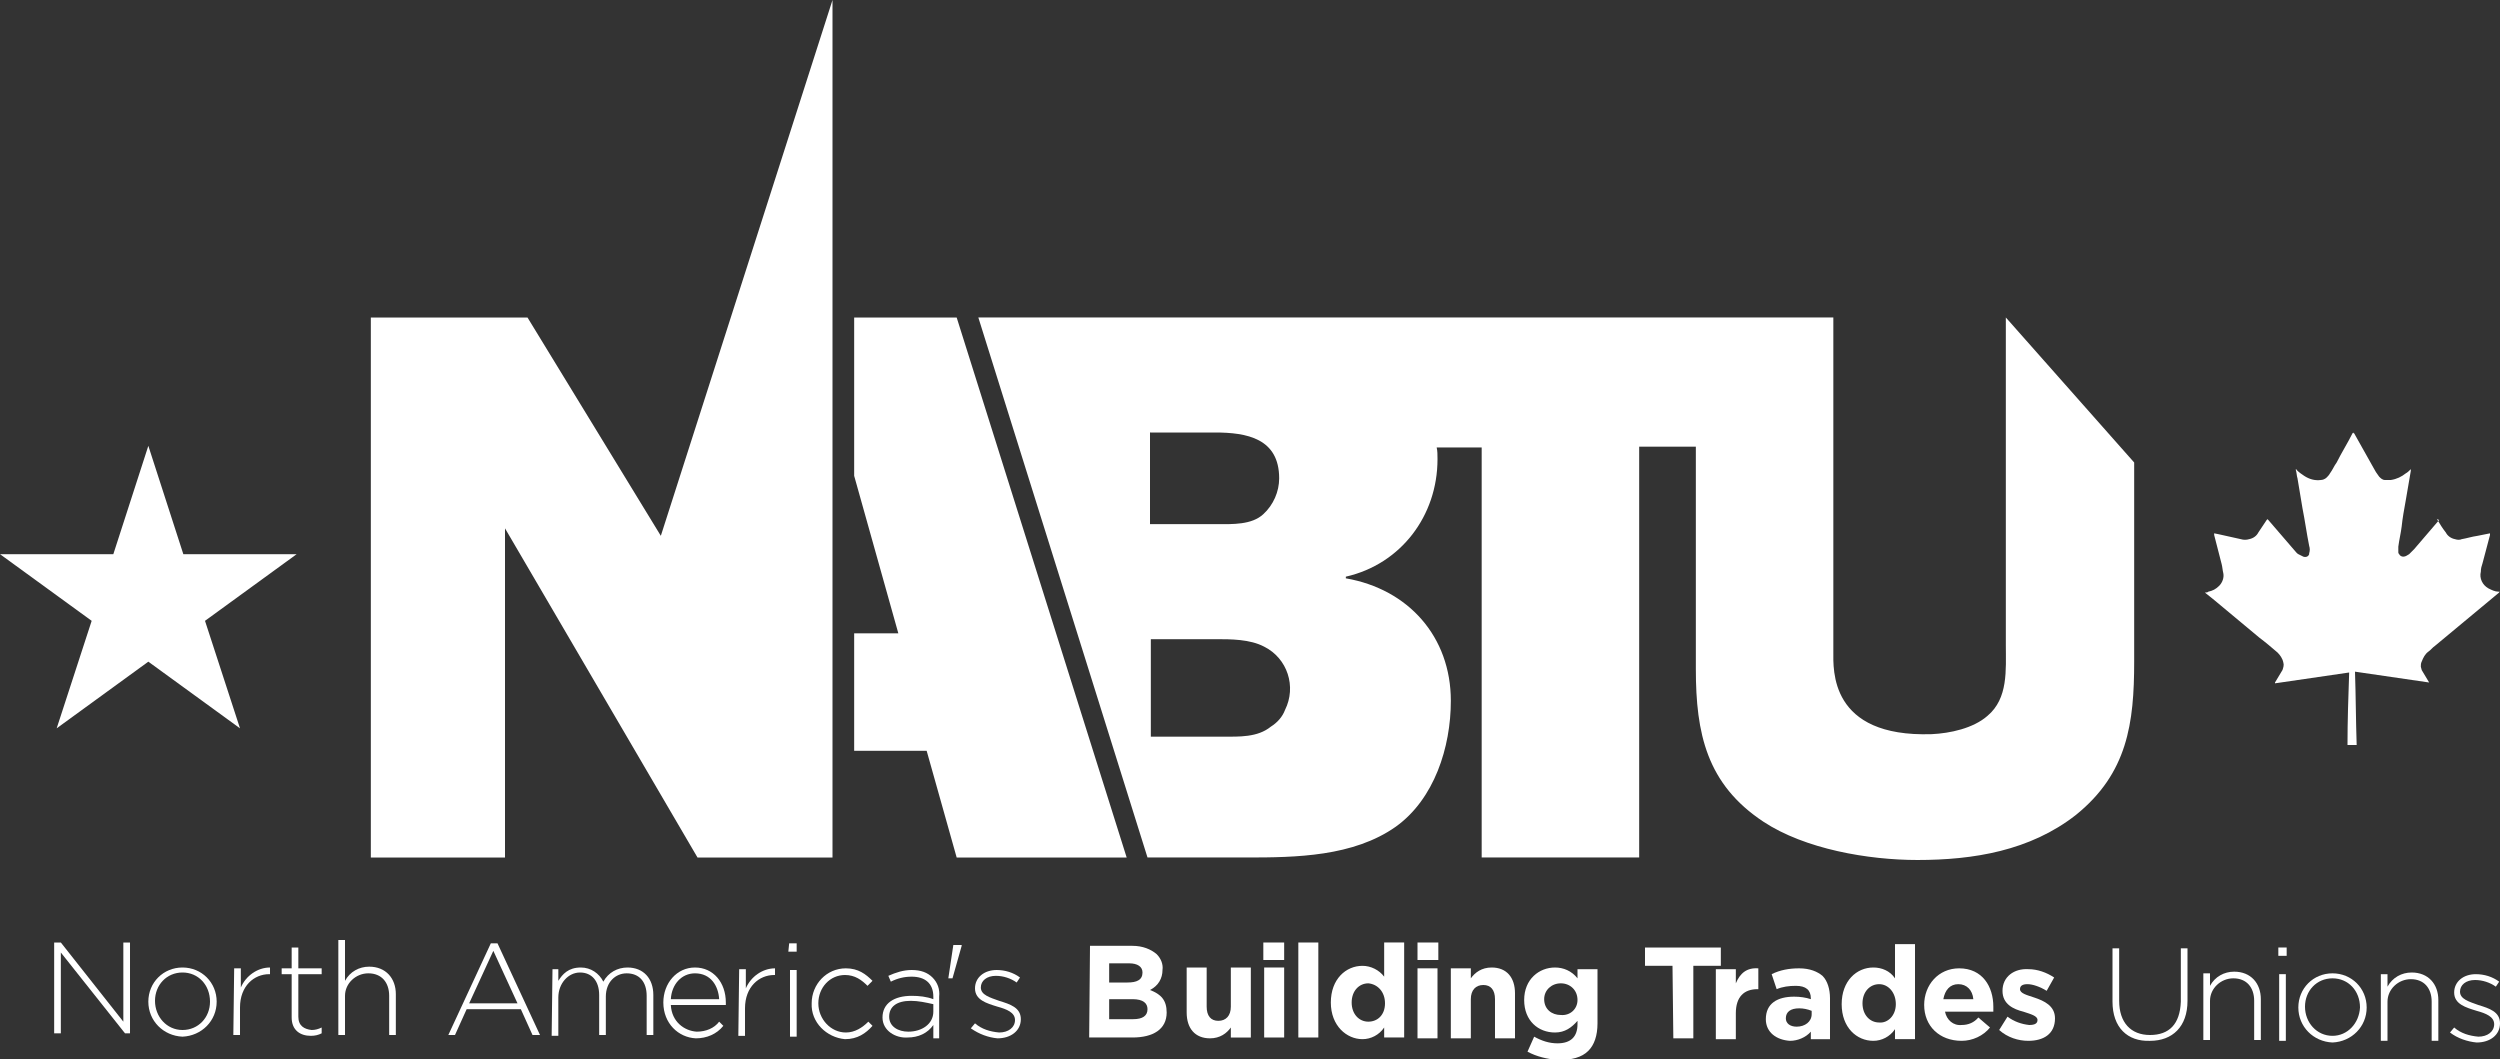 <svg xmlns="http://www.w3.org/2000/svg" id="Layer_1" viewBox="0 0 300 127.1"><rect x="0" y="0" width="300" height="127.1" fill="#333333" stroke="none"/><defs><style>      .st0 {        fill: #fff;      }    </style></defs><polygon class="st0" points="102.5 38.1 102.5 57.1 107.8 76 102.5 76 102.5 90.1 111.2 90.1 114.8 102.9 135.2 102.9 114.8 38.1 102.5 38.1"></polygon><path class="st0" d="M240.7,38.1v39.3c0,3,.3,6.4-2.2,8.5-1.7,1.5-4.5,2.1-6.7,2.2-12.3.4-11.8-7.8-11.8-9.9v-40.1h-102.6l20.3,64.8h11.9c5.9,0,12.8-.1,17.9-3.7,4.6-3.3,6.6-9.5,6.6-15.1,0-7.7-5.1-13.4-12.6-14.7v-.2c6.6-1.5,11-7.3,11-14.1,0-.5,0-1-.1-1.4h5.4v49.2h18.9v-49.3h6.8v26.7c0,7.7,1.3,13.8,8.1,18.3,5,3.3,12.6,4.6,18.5,4.6,6.7,0,13.5-1.1,19-5.4,6.2-5,7-11,7-18.4v-23.9l-15.4-17.4ZM138.1,51.9h7.7c3.8,0,7.7.7,7.7,5.5,0,1.6-.7,3.2-1.9,4.3-1.4,1.3-3.7,1.2-5.6,1.2h-8v-11h.1ZM152.5,87.2c-1.6,1.3-3.8,1.2-5.8,1.2h-8.6v-11.7h7.8c1.8,0,4.1,0,5.8.9,2.8,1.4,3.9,4.8,2.5,7.6-.3.8-.9,1.5-1.7,2h0Z"></path><polygon class="st0" points="17.8 53.5 22 66.5 35.6 66.5 24.6 74.5 28.8 87.4 17.8 79.4 6.8 87.4 11 74.5 0 66.5 13.6 66.5 17.8 53.5"></polygon><path class="st0" d="M292.4,62.2l.1.2c.3.5.6,1,1,1.5.2.4.6.7,1.1.8.3.1.6.1.8,0,.6-.1,1.2-.3,1.9-.4l1.5-.3v.2c-.3,1.1-.6,2.3-.9,3.4-.1.3-.2.6-.2,1-.2.8.2,1.6.9,2,.4.2.8.4,1.2.4h.2s-.1,0-.1.1l-7.7,6.4c-.3.2-.5.5-.8.7-.4.3-.6.7-.8,1.2-.1.2-.1.4-.1.6,0,.1.1.3.1.4l.9,1.5h0l-8.9-1.3c.1,2.9.1,5.8.2,8.8h-1.1c0-2.9.1-5.8.2-8.7l-8.9,1.3v-.1c.3-.5.6-1,.9-1.5.1-.3.2-.6.1-.9-.1-.5-.4-.9-.7-1.2-.7-.6-1.4-1.2-2.2-1.8l-5.4-4.5-1-.8-.1-.1c.2,0,.3,0,.4-.1.5-.1.9-.3,1.3-.7.4-.4.6-1,.5-1.5-.1-.4-.1-.7-.2-1.1-.3-1.2-.6-2.3-.9-3.5v-.2l.5.1c.9.2,1.8.4,2.7.6.3.1.7.1,1,0,.5-.1.9-.4,1.1-.8l1-1.5.1-.1.1.1,3.1,3.6c.2.2.3.4.5.5s.4.2.6.3c.3.1.6,0,.7-.3v-.1c.1-.3.1-.6,0-.9-.3-1.5-.5-3-.8-4.5l-.6-3.6c-.1-.3-.1-.7-.2-1v-.1c.1,0,.1.1.1.1.3.3.6.5.9.7.6.4,1.3.6,2,.5.2,0,.5-.1.7-.3.1-.1.3-.3.4-.5.3-.4.5-.9.8-1.3.6-1.2,1.3-2.3,1.9-3.5l.1-.1c0,.1.1.1.1.1l2.3,4.1c.2.4.4.7.7,1.1.2.2.4.4.7.4h.7c.7-.1,1.3-.4,1.8-.8.2-.1.4-.3.6-.5v.2c-.2,1.2-.4,2.3-.6,3.5-.2,1.1-.4,2.2-.5,3.2-.1.8-.3,1.6-.4,2.4v.7q0,.1.1.2c.1.2.3.3.5.3.3,0,.5-.2.7-.3.2-.2.4-.4.6-.6l3-3.5c-.3-.1-.3-.2-.3-.2Z"></path><polygon class="st0" points="79.3 64.3 63.3 38.1 44.5 38.1 44.5 102.9 60.6 102.9 60.6 63.4 83.7 102.9 99.9 102.9 99.9 0 79.3 64.3"></polygon><path class="st0" d="M6.5,113.1h.8l7.5,9.5v-9.5h.8v10.9h-.6l-7.7-9.7v9.7h-.8v-10.9Z"></path><path class="st0" d="M17.8,120.2h0c0-2.3,1.8-4.1,4.1-4.1s4.1,1.8,4.1,4.1h0c0,2.3-1.8,4.1-4.1,4.2h0c-2.3-.1-4.1-1.9-4.1-4.2h0ZM25.2,120.2h0c0-2-1.4-3.5-3.3-3.5s-3.3,1.5-3.3,3.4h0c0,1.9,1.4,3.5,3.3,3.5s3.3-1.5,3.3-3.4Z"></path><path class="st0" d="M28.1,116.2h.8v2.3c.6-1.4,2-2.4,3.5-2.4v.8h-.1c-1.8,0-3.5,1.4-3.5,4v3.3h-.8l.1-8Z"></path><path class="st0" d="M35,122.1v-5.2h-1.2v-.7h1.2v-2.5h.8v2.5h2.8v.7h-2.8v5.1c0,1.1.7,1.5,1.6,1.6.4,0,.8-.1,1.2-.3v.7c-.4.2-.8.3-1.3.3-1.3,0-2.3-.7-2.3-2.2Z"></path><path class="st0" d="M40.6,112.8h.8v4.9c.6-1.1,1.7-1.7,2.9-1.7,2,0,3.2,1.4,3.2,3.3v4.9h-.8v-4.7c0-1.6-.9-2.7-2.5-2.7-1.5,0-2.8,1.2-2.8,2.7v4.7h-.8v-11.4Z"></path><path class="st0" d="M58.9,113.2h.8l5.1,11h-.9l-1.4-3.1h-6.5l-1.4,3.1h-.8l5.1-11ZM62.1,120.4l-2.9-6.3-2.9,6.3h5.8Z"></path><path class="st0" d="M66.3,116.3h.7v1.4c.5-.8,1.2-1.6,2.7-1.6,1.2,0,2.2.7,2.7,1.7.6-1.1,1.7-1.7,2.9-1.7,1.9,0,3.1,1.3,3.1,3.3v4.8h-.8v-4.7c0-1.7-.9-2.7-2.4-2.7-1.3,0-2.5,1-2.5,2.8v4.6h-.8v-4.8c0-1.7-.9-2.7-2.3-2.7s-2.6,1.3-2.6,3v4.6h-.8l.1-8Z"></path><path class="st0" d="M79.6,120.3h0c0-2.3,1.6-4.2,3.8-4.2s3.7,1.8,3.7,4.2v.3h-6.6c.1,2,1.6,3.1,3.1,3.2,1.1,0,2.1-.4,2.7-1.2l.5.5c-.8,1-2,1.5-3.3,1.5-2.1-.1-3.9-1.8-3.9-4.3ZM86.3,119.9c-.1-1.6-1-3.1-2.9-3.1-1.6,0-2.8,1.3-2.9,3.1h5.8Z"></path><path class="st0" d="M88.7,116.3h.8v2.3c.6-1.4,2-2.4,3.5-2.4v.8h-.1c-1.8,0-3.5,1.4-3.5,4v3.3h-.8l.1-8Z"></path><path class="st0" d="M94.7,113.2h.9v1h-1l.1-1ZM94.8,116.4h.8v8h-.8v-8Z"></path><path class="st0" d="M97.4,120.4h0c0-2.3,1.8-4.2,4.1-4.2,1.5,0,2.4.7,3.2,1.5l-.6.6c-.7-.7-1.5-1.3-2.7-1.3-1.8,0-3.2,1.5-3.2,3.4h0c0,1.9,1.5,3.5,3.3,3.5,1.1,0,2-.6,2.7-1.3l.5.5c-.8.9-1.8,1.6-3.3,1.6-2.2-.2-4.1-2-4-4.3Z"></path><path class="st0" d="M105.9,122.1h0c0-1.7,1.4-2.6,3.5-2.6.9,0,1.8.1,2.6.4v-.3c0-1.6-1-2.4-2.6-2.4-.9,0-1.7.2-2.5.6l-.3-.7c.9-.4,1.8-.7,2.8-.7,1.1,0,1.9.3,2.5.9s.9,1.4.8,2.3v5h-.7v-1.6c-.7,1-1.8,1.5-3.1,1.5-1.4.1-3-.8-3-2.4ZM112,121.4v-.9c-.9-.2-1.8-.4-2.7-.4-1.7,0-2.6.7-2.6,1.9h0c0,1.2,1.1,1.8,2.3,1.8,1.6,0,3-.9,3-2.4Z"></path><path class="st0" d="M114.4,113.4h1v.1l-1.1,3.9h-.5l.6-4Z"></path><path class="st0" d="M116.5,123.4l.5-.6c.8.7,1.8,1,2.9,1.1,1.1,0,1.9-.6,1.9-1.5h0c0-.9-1-1.3-2.1-1.6-1.3-.4-2.7-.8-2.7-2.2h0c0-1.3,1.1-2.2,2.6-2.2,1,0,2,.3,2.8.9l-.4.6c-.7-.5-1.6-.8-2.5-.8-1.1,0-1.8.6-1.8,1.4h0c0,.9,1.1,1.2,2.2,1.6,1.3.4,2.6.8,2.6,2.2h0c0,1.4-1.2,2.3-2.8,2.3-1.1-.1-2.2-.5-3.2-1.2Z"></path><path class="st0" d="M130.8,113.5h5.1c1.2,0,2.2.4,2.9,1,.5.5.8,1.2.7,1.9h0c0,1-.5,1.9-1.5,2.4,1.3.5,2,1.2,2,2.7h0c0,2-1.6,3-4.1,3h-5.2l.1-11ZM135.9,119.9h-2.8v2.4h2.9c1.1,0,1.7-.4,1.7-1.2h0c0-.7-.5-1.2-1.8-1.2ZM137.1,116.7c0-.7-.6-1.1-1.6-1.1h-2.4v2.3h2.2c1.1,0,1.8-.3,1.8-1.2h0Z"></path><path class="st0" d="M142.4,121.5v-5.4h2.4v4.7c0,1.1.5,1.7,1.4,1.7s1.5-.6,1.5-1.7v-4.7h2.4v8.4h-2.4v-1.2c-.5.7-1.3,1.3-2.5,1.3-1.8,0-2.8-1.2-2.8-3.1Z"></path><path class="st0" d="M151.6,113.1h2.5v2.1h-2.5v-2.1ZM151.7,116.1h2.4v8.4h-2.4v-8.4Z"></path><path class="st0" d="M155.8,113.1h2.4v11.4h-2.4v-11.4Z"></path><path class="st0" d="M159.7,120.3h0c0-2.8,1.8-4.4,3.8-4.4,1,0,2,.5,2.6,1.3v-4.1h2.4v11.4h-2.4v-1.2c-.6.9-1.6,1.4-2.6,1.4-1.9,0-3.8-1.6-3.8-4.4ZM166.2,120.4h0c0-1.4-.9-2.3-2-2.4-1.1,0-2,.9-2,2.3h0c0,1.4.9,2.3,2,2.3s2-.8,2-2.2Z"></path><path class="st0" d="M170.1,113.1h2.5v2.1h-2.5v-2.1ZM170.1,116.2h2.4v8.4h-2.4v-8.4Z"></path><path class="st0" d="M174.1,116.2h2.4v1.2c.5-.7,1.3-1.3,2.5-1.3,1.8,0,2.8,1.2,2.8,3.1v5.4h-2.4v-4.7c0-1.1-.5-1.7-1.4-1.7s-1.5.6-1.5,1.7v4.7h-2.4v-8.4Z"></path><path class="st0" d="M183.3,126.2l.8-1.8c.9.5,1.8.8,2.8.8,1.6,0,2.4-.8,2.4-2.3v-.4c-.7.8-1.5,1.4-2.7,1.4-2,0-3.7-1.4-3.7-3.9h0c0-2.5,1.8-3.9,3.7-3.9,1,0,2,.4,2.7,1.3v-1.1h2.4v6.5c0,1.5-.4,2.6-1.1,3.3-.8.8-2,1.1-3.6,1.1-1.3-.1-2.6-.4-3.7-1ZM189.3,120h0c0-1.2-.9-2-2-2s-2,.8-2,1.9h0c0,1.2.9,1.9,2,1.9,1.1.1,2-.7,2-1.8h0Z"></path><path class="st0" d="M200.7,115.9h-3.3v-2.2h9.1v2.2h-3.3v8.7h-2.4l-.1-8.7Z"></path><path class="st0" d="M205.9,116.3h2.4v1.7c.5-1.2,1.3-1.9,2.7-1.8v2.5h-.1c-1.6,0-2.6.9-2.6,2.9v3.1h-2.4v-8.4Z"></path><path class="st0" d="M211.9,122.3h0c0-1.9,1.4-2.7,3.4-2.7.7,0,1.4.1,2,.3v-.1c0-1-.6-1.5-1.8-1.5-.8,0-1.6.1-2.3.4l-.6-1.8c1-.5,2.1-.7,3.3-.7,1.3,0,2.2.4,2.8.9.6.6.9,1.6.9,2.7v4.9h-2.3v-.9c-.6.7-1.6,1.1-2.5,1.1-1.6-.1-2.9-1-2.9-2.6ZM217.4,121.7v-.4c-.5-.2-1-.3-1.5-.3-1,0-1.6.4-1.6,1.2h0c0,.6.5,1,1.3,1,1,0,1.8-.6,1.8-1.5Z"></path><path class="st0" d="M221,120.5h0c0-2.8,1.8-4.4,3.8-4.4,1,0,2,.4,2.6,1.3v-4.1h2.4v11.4h-2.4v-1.2c-.6.9-1.6,1.4-2.6,1.4-2,0-3.8-1.6-3.8-4.4ZM227.5,120.5h0c0-1.4-.9-2.4-2-2.4s-2,.9-2,2.3h0c0,1.4.9,2.3,2,2.3,1,.1,2-.8,2-2.2Z"></path><path class="st0" d="M230.9,120.6h0c0-2.4,1.7-4.4,4.2-4.4,2.8,0,4.1,2.2,4.1,4.6v.6h-5.8c.2,1,1,1.7,2,1.6.8,0,1.5-.3,2-.9l1.4,1.2c-.8,1-2.1,1.6-3.4,1.6-2.7,0-4.5-1.8-4.5-4.3ZM236.8,119.9c-.1-1.1-.8-1.8-1.8-1.8s-1.6.7-1.8,1.8h3.6Z"></path><path class="st0" d="M239.9,123.6l1-1.6c.8.6,1.7.9,2.6,1,.7,0,1-.2,1-.6h0c0-.5-.8-.7-1.7-1-1.2-.3-2.5-.9-2.5-2.5h0c0-1.7,1.4-2.7,3.1-2.6,1.1,0,2.2.4,3.1,1l-.9,1.6c-.8-.5-1.7-.8-2.3-.8s-.9.2-.9.6h0c0,.5.8.7,1.7,1,1.2.4,2.5,1,2.5,2.5h0c0,1.9-1.4,2.7-3.2,2.7-1.2,0-2.5-.4-3.5-1.3Z"></path><path class="st0" d="M253.5,120.2v-6.4h.8v6.3c0,2.6,1.4,4.1,3.7,4.1s3.6-1.3,3.7-4v-6.4h.8v6.3c0,3.1-1.8,4.8-4.5,4.8-2.7.1-4.5-1.6-4.5-4.7Z"></path><path class="st0" d="M264.4,116.8h.8v1.5c.6-1.1,1.7-1.7,2.9-1.7,2,0,3.2,1.4,3.2,3.3v4.9h-.8v-4.7c0-1.6-.9-2.7-2.5-2.7-1.5,0-2.8,1.2-2.8,2.7v4.7h-.8v-8Z"></path><path class="st0" d="M273.4,113.7h1v1h-1v-1ZM273.5,116.9h.8v8h-.8v-8Z"></path><path class="st0" d="M275.8,120.9h0c0-2.3,1.8-4.1,4.1-4.1s4.1,1.8,4.1,4.1h0c0,2.3-1.8,4.1-4.1,4.2h0c-2.3-.1-4.1-1.9-4.1-4.2h0ZM283.2,120.9h0c0-2-1.4-3.5-3.3-3.5s-3.3,1.5-3.3,3.4h0c0,1.9,1.4,3.5,3.3,3.5,1.8,0,3.2-1.5,3.3-3.4h0Z"></path><path class="st0" d="M285.7,116.9h.8v1.5c.6-1.1,1.7-1.7,2.9-1.7,2,0,3.2,1.4,3.2,3.3v4.9h-.8v-4.7c0-1.6-.9-2.7-2.5-2.7-1.5,0-2.8,1.2-2.8,2.7v4.7h-.8v-8h0Z"></path><path class="st0" d="M294,123.9l.5-.6c.8.7,1.8,1,2.9,1.1,1.1,0,1.9-.6,1.9-1.5h0c0-.9-1-1.3-2.1-1.6-1.3-.4-2.7-.8-2.7-2.2h0c0-1.3,1.1-2.2,2.6-2.2,1,0,2,.3,2.8.9l-.4.6c-.7-.5-1.6-.8-2.5-.8-1.1,0-1.8.6-1.8,1.4h0c0,.9,1.1,1.2,2.2,1.6,1.3.4,2.6.8,2.6,2.2h0c0,1.4-1.2,2.3-2.8,2.3-1.1-.1-2.3-.5-3.2-1.2Z"></path></svg>